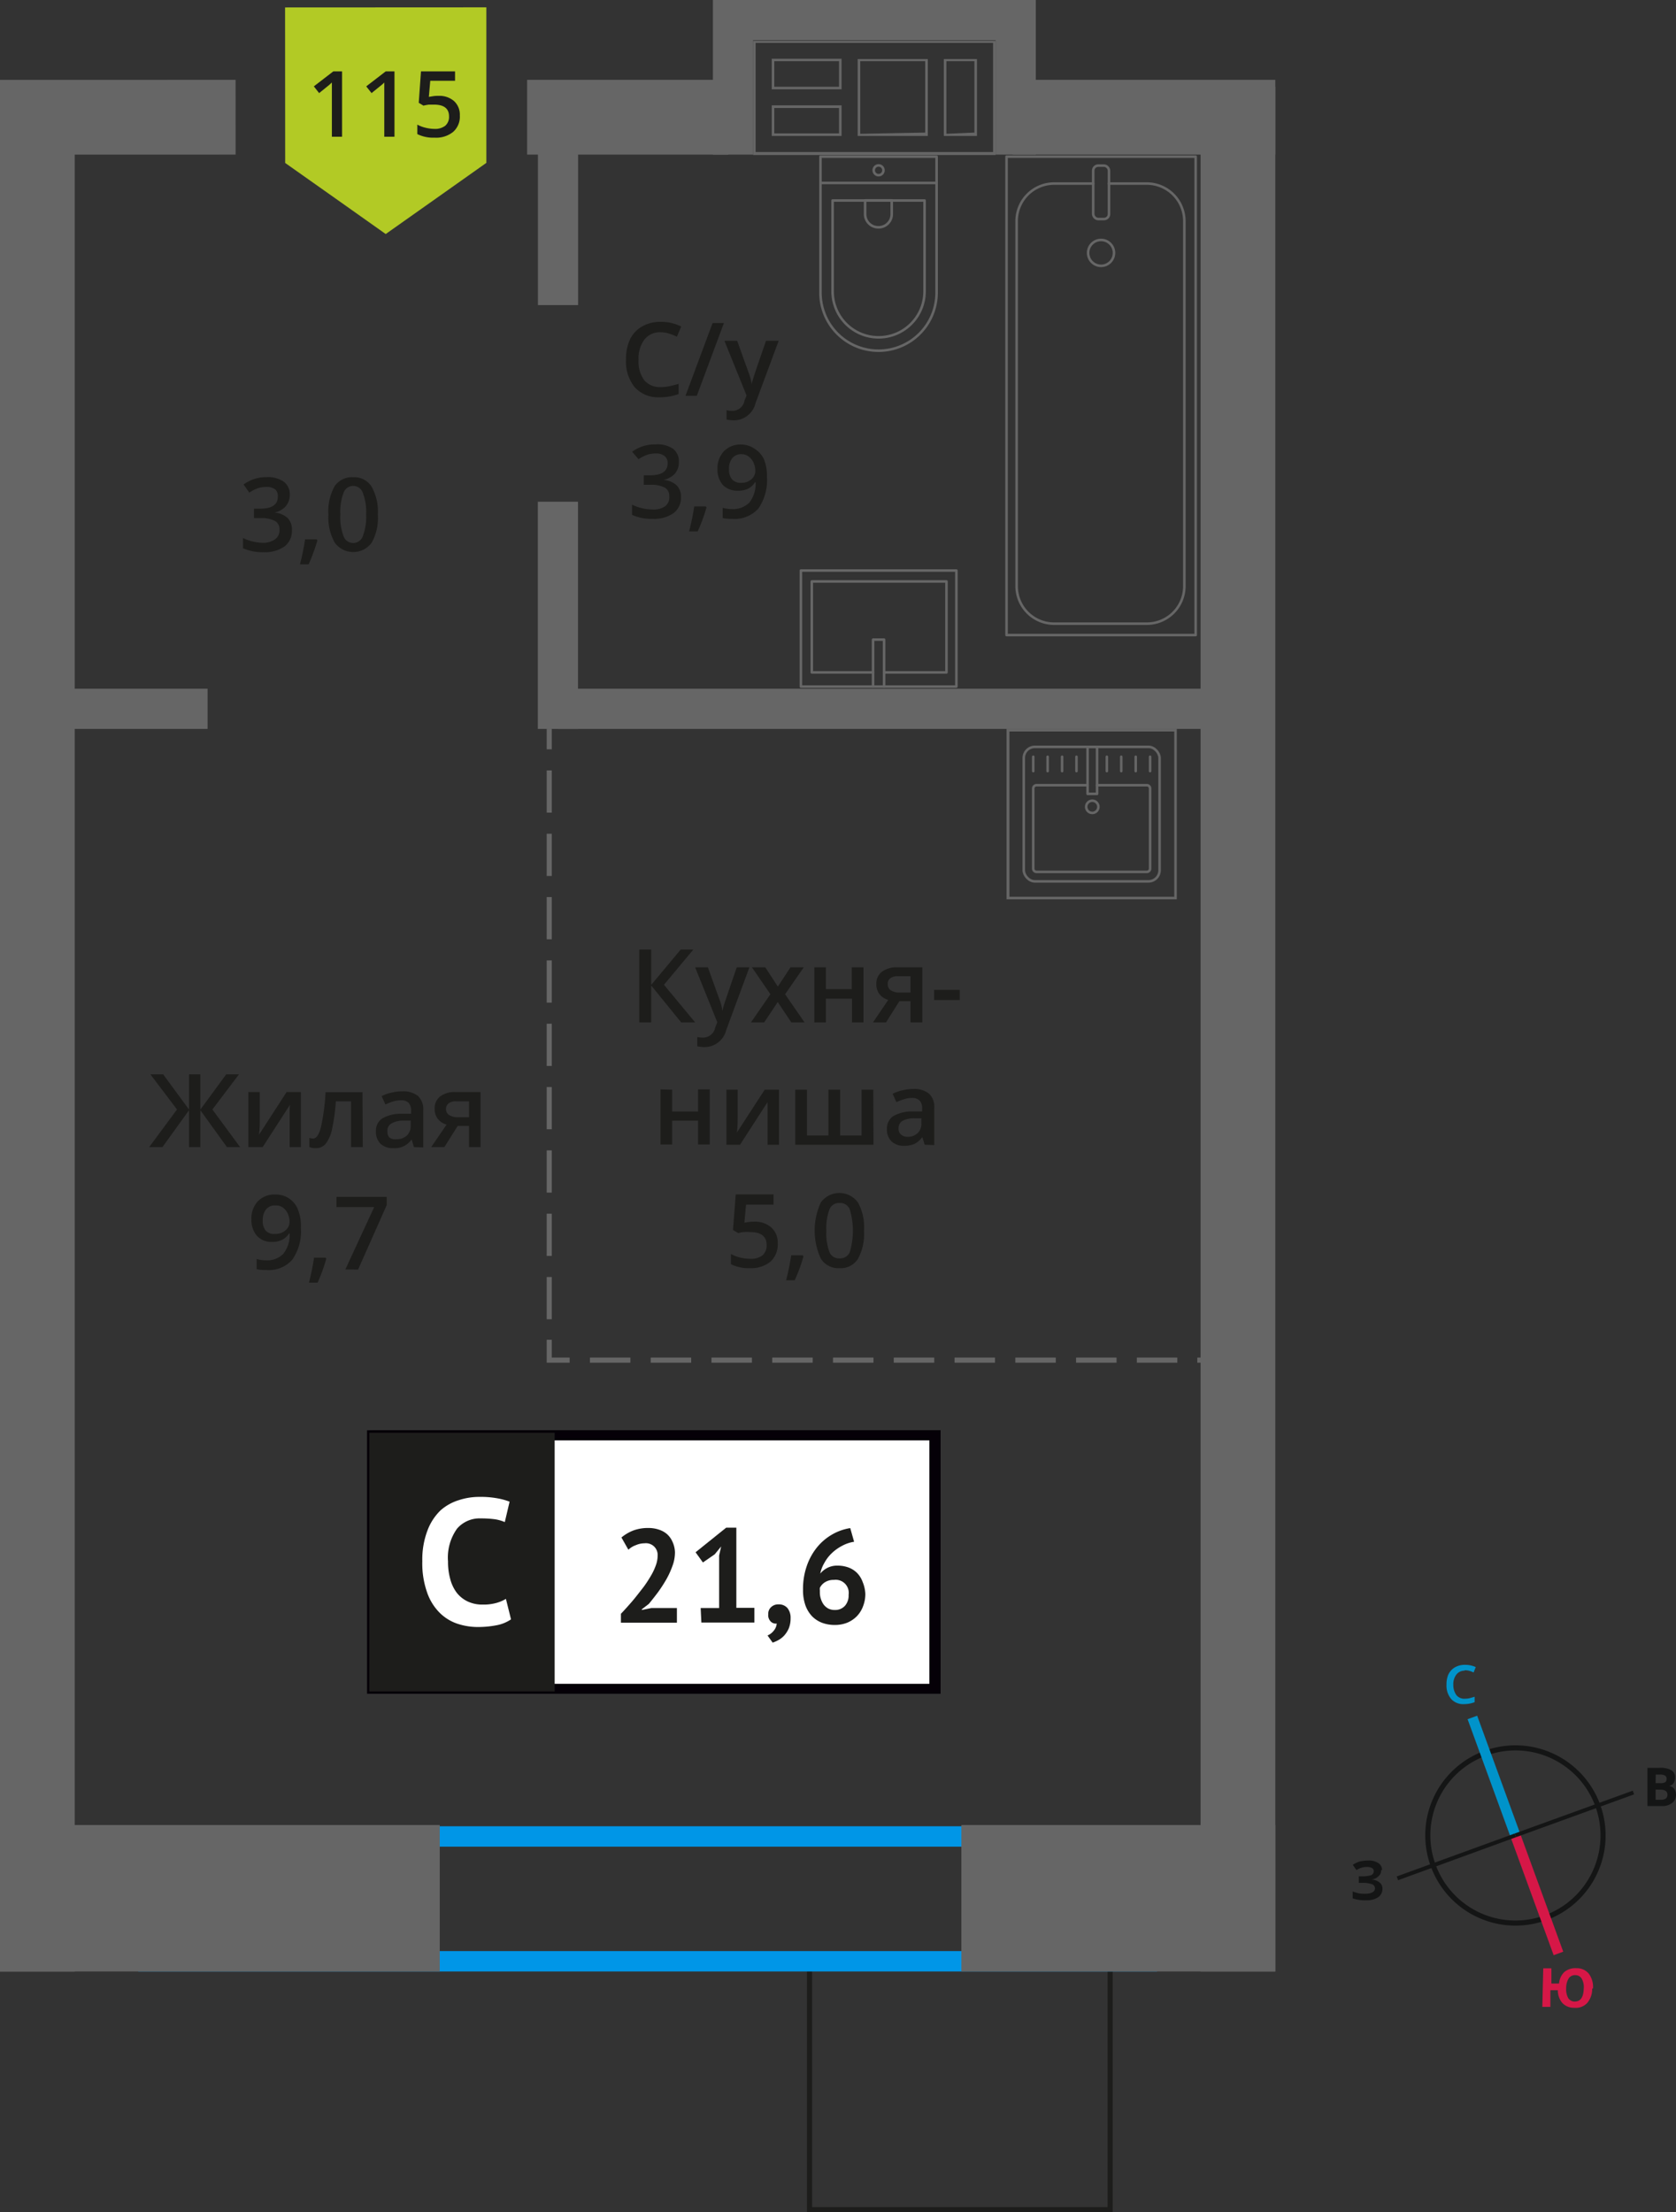 <svg xmlns="http://www.w3.org/2000/svg" width="164.38" height="216.94" viewBox="0 0 164.38 216.94"><rect x="0" y="0" width="164.38" height="216.94" fill="#333333" stroke="none"/><defs><style>.cls-1,.cls-10,.cls-18,.cls-2,.cls-3,.cls-7,.cls-8,.cls-9{fill:none;}.cls-1{stroke:#141515;}.cls-1,.cls-10,.cls-2,.cls-3,.cls-7,.cls-8,.cls-9{stroke-miterlimit:10;}.cls-1,.cls-10,.cls-17,.cls-7,.cls-8,.cls-9{stroke-width:0.5px;}.cls-2{stroke:#0093ca;}.cls-3{stroke:#d61747;}.cls-4{fill:#141515;}.cls-5{fill:#0093ca;}.cls-6{fill:#d61747;}.cls-17,.cls-7{stroke:#1d1d1b;}.cls-10,.cls-18,.cls-8,.cls-9{stroke:#666;}.cls-9{stroke-dasharray:4.14 2.07;}.cls-10{stroke-dasharray:3.97 1.99;}.cls-11{fill:#0096e7;}.cls-12{fill:#666;}.cls-13{fill:#b2ca25;fill-rule:evenodd;}.cls-14,.cls-17{fill:#1d1d1b;}.cls-15{fill:#fff;}.cls-16{fill:#050007;}.cls-17{stroke-miterlimit:22.93;}.cls-18{stroke-linecap:round;stroke-linejoin:round;stroke-width:0.25px;}</style></defs><g id="bathroon"><path class="cls-1" d="M145.7,171.92a8.59,8.59,0,1,1-5.14,11,8.56,8.56,0,0,1,5.14-11Z"/><line class="cls-2" x1="144.41" y1="168.42" x2="148.63" y2="179.99"/><line class="cls-3" x1="152.85" y1="191.56" x2="148.63" y2="179.99"/><polygon class="cls-4" points="136.99 184.01 148.56 179.8 148.69 180.16 137.12 184.38 136.99 184.01"/><polygon class="cls-4" points="160.14 175.6 148.56 179.8 148.69 180.16 160.27 175.96 160.14 175.6"/><path class="cls-5" d="M143.64,163.83a1,1,0,0,0-.82.41,1.55,1.55,0,0,0-.28,1,1.67,1.67,0,0,0,.31,1,1,1,0,0,0,.85.34,1.86,1.86,0,0,0,.48-.06l.45-.13,0,.53a2.83,2.83,0,0,1-1,.19,1.58,1.58,0,0,1-1.28-.48,2,2,0,0,1-.48-1.42,2.45,2.45,0,0,1,.18-1,1.66,1.66,0,0,1,.62-.69,1.9,1.9,0,0,1,1-.26,2.47,2.47,0,0,1,1.07.22l-.21.53a2.31,2.31,0,0,0-.41-.16,1.7,1.7,0,0,0-.46-.06Z"/><path class="cls-6" d="M156.16,195a2.13,2.13,0,0,1-.48,1.41,1.52,1.52,0,0,1-1.27.48,1.55,1.55,0,0,1-1.16-.45,1.9,1.9,0,0,1-.46-1.27l-.73,0,0,1.63-.79,0,.09-3.78.8,0,0,1.49.75,0a1.75,1.75,0,0,1,.53-1.14,1.68,1.68,0,0,1,1.17-.36,1.5,1.5,0,0,1,1.22.54,2.18,2.18,0,0,1,.41,1.45Zm-2.55-.06a1.79,1.79,0,0,0,.2,1,.76.76,0,0,0,.62.34c.58,0,.87-.4.9-1.25a1.67,1.67,0,0,0-.2-1,.71.71,0,0,0-.62-.34.74.74,0,0,0-.65.31,1.81,1.81,0,0,0-.25,1Z"/><path class="cls-4" d="M161.58,173.36h1.19a2.15,2.15,0,0,1,1.15.23.78.78,0,0,1,.37.73,1,1,0,0,1-.16.56.64.64,0,0,1-.42.25v0a.8.8,0,0,1,.5.29,1.06,1.06,0,0,1,.17.59,1,1,0,0,1-.38.8,1.59,1.59,0,0,1-1,.3h-1.42Zm.8,1.5h.46a.87.87,0,0,0,.48-.09c.1-.07.13-.17.14-.34a.34.34,0,0,0-.16-.31.91.91,0,0,0-.5-.1h-.41Zm0,.63v1h.51a.86.86,0,0,0,.5-.12.48.48,0,0,0,.15-.39c0-.3-.22-.47-.66-.48Z"/><path class="cls-4" d="M135.46,183.4a.74.74,0,0,1-.27.6,1.09,1.09,0,0,1-.69.31h0a1.36,1.36,0,0,1,.8.29.73.73,0,0,1,.29.6,1,1,0,0,1-.41.84,2,2,0,0,1-1.17.31,3.59,3.59,0,0,1-1.34-.19v-.68a3.08,3.08,0,0,0,.58.18,3.14,3.14,0,0,0,.61.05c.63,0,1-.18,1-.55a.44.44,0,0,0-.31-.39,2.64,2.64,0,0,0-.92-.13h-.36V184h.32a2.89,2.89,0,0,0,.88-.11.43.43,0,0,0,.27-.4.35.35,0,0,0-.17-.3,1,1,0,0,0-.53-.11,1.81,1.81,0,0,0-1,.31l-.36-.52a2.58,2.58,0,0,1,.69-.33,3.91,3.91,0,0,1,.8-.09,1.7,1.7,0,0,1,1,.24.8.8,0,0,1,.38.68Z"/><rect class="cls-7" x="79.39" y="192.87" width="29.48" height="23.82" transform="translate(188.27 409.56) rotate(-180)"/><line class="cls-8" x1="53.87" y1="71.48" x2="53.87" y2="73.48"/><line class="cls-9" x1="53.87" y1="75.55" x2="53.87" y2="130.35"/><polyline class="cls-8" points="53.87 131.38 53.87 133.38 55.87 133.38"/><line class="cls-10" x1="57.86" y1="133.38" x2="116.44" y2="133.38"/><line class="cls-8" x1="117.43" y1="133.38" x2="119.43" y2="133.38"/><path class="cls-11" d="M111.48,181.09v10.24H15.56V181.09h95.92m2-2H13.56v14.24h99.92V179.09Z"/><rect class="cls-12" y="178.97" width="43.13" height="14.36" transform="translate(43.13 372.3) rotate(-180)"/><rect class="cls-12" x="94.29" y="178.97" width="30.79" height="14.36" transform="translate(219.37 372.3) rotate(-180)"/><rect class="cls-12" x="47.24" y="20.47" width="14.97" height="3.94" transform="translate(32.29 77.16) rotate(-90)"/><rect class="cls-12" x="43.58" y="58.37" width="22.28" height="3.94" transform="translate(-5.62 115.06) rotate(-90)"/><rect class="cls-12" x="54.74" y="67.54" width="64.76" height="3.94"/><rect class="cls-12" x="4.4" y="67.54" width="15.96" height="3.94"/><rect class="cls-12" y="7.83" width="23.11" height="7.33" transform="translate(23.11 22.99) rotate(179.99)"/><rect class="cls-12" x="-88.74" y="97.26" width="184.82" height="7.33" transform="translate(104.59 97.26) rotate(90)"/><rect class="cls-12" x="99.34" y="7.83" width="25.74" height="7.33"/><rect class="cls-12" x="51.7" y="7.83" width="19.72" height="7.33"/><rect class="cls-12" x="29" y="97.26" width="184.82" height="7.33" transform="translate(222.34 -20.49) rotate(90)"/><path class="cls-12" d="M97.4,4.21v10.7H74.11V4.21H97.4M84.12,13.33H91V5.79H84.12v7.54m8.45,0h3.25V5.79H92.57v7.54M75.69,8.76h6.85v-3H75.69v3m0,4.57h6.85v-3H75.69v3M97.65,4H73.86v11.2H97.65V4Zm-4.83,9.12V6h2.75v7Zm-8.45,0V6h6.37v7ZM75.94,8.51V6h6.35V8.51Zm0,4.57V10.59h6.35v2.49Z"/><rect class="cls-12" x="64.31" y="5.61" width="15.16" height="3.94" transform="translate(79.47 -64.31) rotate(90)"/><rect class="cls-12" x="92.04" y="5.61" width="15.16" height="3.94" transform="translate(107.2 -92.04) rotate(90)"/><rect class="cls-12" x="71.48" width="29.13" height="3.94"/><rect class="cls-12" x="83.41" width="17.2" height="3.94"/><polygon class="cls-13" points="47.7 15.98 47.69 15.98 42.77 19.46 37.83 22.95 32.9 19.46 27.97 15.98 27.97 15.98 27.97 15.98 27.96 0.73 47.7 0.72 47.7 15.97 47.7 15.98"/><path class="cls-14" d="M33.55,13.41h-1V9.26c0-.49,0-.88,0-1.17l-.25.23-1,.81-.52-.66L32.69,7h.86Z"/><path class="cls-14" d="M38.69,13.41h-1V9.26q0-.74,0-1.17a3.09,3.09,0,0,1-.25.23l-1,.81-.52-.66L37.83,7h.86Z"/><path class="cls-14" d="M43,9.4a2.19,2.19,0,0,1,1.53.51,1.81,1.81,0,0,1,.57,1.41,2,2,0,0,1-.64,1.6,2.63,2.63,0,0,1-1.83.58,3.5,3.5,0,0,1-1.7-.35v-.93a3.18,3.18,0,0,0,.82.31,3.9,3.9,0,0,0,.86.11,1.63,1.63,0,0,0,1.06-.31,1.14,1.14,0,0,0,.37-.92c0-.76-.49-1.15-1.47-1.15-.14,0-.31,0-.51,0a5.06,5.06,0,0,0-.53.1l-.46-.28L41.29,7h3.34v.92H42.2L42.06,9.5l.37-.06A2.88,2.88,0,0,1,43,9.4Z"/><rect class="cls-15" x="36.47" y="140.75" width="54.7" height="24.87"/><path class="cls-16" d="M91.16,141.25H37.06v23.87h54.1Zm-54.64-1H92.25v25.85H36V140.26Z"/><rect class="cls-17" x="36.47" y="140.75" width="17.68" height="24.87"/><path class="cls-14" d="M66.2,152.22a3.79,3.79,0,0,1-.25,1.35,8.32,8.32,0,0,1-.61,1.33,14.27,14.27,0,0,1-.82,1.26c-.3.4-.6.78-.88,1.12l-.69.53v.07l.94-.19h2.5v1.44H60.9v-.88c.21-.21.44-.47.7-.76s.53-.6.79-.93.52-.66.78-1a12.43,12.43,0,0,0,.68-1.05,5.74,5.74,0,0,0,.47-1,2.78,2.78,0,0,0,.18-.94,1.15,1.15,0,0,0-1.28-1.23,2.2,2.2,0,0,0-.85.18,2.1,2.1,0,0,0-.74.45l-.68-1.2a4.26,4.26,0,0,1,1.15-.68,4.14,4.14,0,0,1,1.52-.25,3.15,3.15,0,0,1,1,.16,2.29,2.29,0,0,1,.81.45,2.17,2.17,0,0,1,.53.75A2.62,2.62,0,0,1,66.2,152.22Z"/><path class="cls-14" d="M68.72,157.69h1.81v-5.15l.2-.89-.63.77-1.16.8-.72-1,3-2.41h1v7.86h1.77v1.44h-5.2Z"/><path class="cls-14" d="M75.35,158.29a.87.87,0,0,1,.29-.7,1,1,0,0,1,.72-.26,1.1,1.1,0,0,1,.87.36,1.5,1.5,0,0,1,.31,1,2.57,2.57,0,0,1-.18,1,2.64,2.64,0,0,1-.45.7,2.22,2.22,0,0,1-.58.45,3.07,3.07,0,0,1-.55.24l-.5-.7a1.55,1.55,0,0,0,.61-.47,1.23,1.23,0,0,0,.29-.7.7.7,0,0,1-.57-.18A.88.88,0,0,1,75.35,158.29Z"/><path class="cls-14" d="M84.87,156.3a3.25,3.25,0,0,1-.21,1.18,2.81,2.81,0,0,1-.61,1,2.85,2.85,0,0,1-.94.64,3.23,3.23,0,0,1-1.22.23,3.56,3.56,0,0,1-1.25-.21,2.75,2.75,0,0,1-1-.65,3.06,3.06,0,0,1-.65-1.08,4.42,4.42,0,0,1-.23-1.52,6.82,6.82,0,0,1,.37-2.33,6,6,0,0,1,1-1.82,5.37,5.37,0,0,1,1.48-1.26,5.19,5.19,0,0,1,1.78-.63l.38,1.34a3.63,3.63,0,0,0-1.2.41,4.43,4.43,0,0,0-1,.72,3.82,3.82,0,0,0-.71.93,3.37,3.37,0,0,0-.41,1.06,2.22,2.22,0,0,1,.68-.55,2.13,2.13,0,0,1,1-.23,3.14,3.14,0,0,1,1.08.18,2.33,2.33,0,0,1,.85.54,2.44,2.44,0,0,1,.55.89A3.36,3.36,0,0,1,84.87,156.3Zm-1.64.09a1.28,1.28,0,0,0-1.44-1.46,1.56,1.56,0,0,0-.88.23,1.36,1.36,0,0,0-.5.55,1.21,1.21,0,0,0,0,.25v.21a2,2,0,0,0,.1.62,1.93,1.93,0,0,0,.26.54,1.44,1.44,0,0,0,.45.4,1.37,1.37,0,0,0,.66.15,1.28,1.28,0,0,0,1-.42A1.52,1.52,0,0,0,83.23,156.39Z"/><path class="cls-15" d="M50.12,158.8a3.73,3.73,0,0,1-1.43.58,9.59,9.59,0,0,1-1.78.17,6.33,6.33,0,0,1-2.1-.34,4.47,4.47,0,0,1-1.74-1.11,5.22,5.22,0,0,1-1.2-2,8.51,8.51,0,0,1-.45-3,8,8,0,0,1,.5-3,5.34,5.34,0,0,1,1.3-2A4.87,4.87,0,0,1,45,147.11a6.38,6.38,0,0,1,2-.32,9.1,9.1,0,0,1,1.78.14,6.34,6.34,0,0,1,1.2.33l-.47,2a3.9,3.9,0,0,0-1-.28,10,10,0,0,0-1.34-.08,2.92,2.92,0,0,0-2.34,1,4.89,4.89,0,0,0-.89,3.22,6.25,6.25,0,0,0,.22,1.73,3.82,3.82,0,0,0,.63,1.33,3,3,0,0,0,1.07.86,3.33,3.33,0,0,0,1.49.31,4.65,4.65,0,0,0,1.33-.16,3.69,3.69,0,0,0,.94-.4Z"/><path class="cls-14" d="M68.18,100.26H66.81l-2.94-3.62v3.62H62.7V93.12h1.17v3.46l2.89-3.46H68l-2.88,3.45Z"/><path class="cls-14" d="M68.18,94.86h1.25l1.1,3.06a5.39,5.39,0,0,1,.33,1.23h0a5,5,0,0,1,.16-.65c.08-.25.49-1.47,1.24-3.64h1.24L71.23,101a2.19,2.19,0,0,1-2.1,1.68,3.05,3.05,0,0,1-.74-.08v-.91a2.61,2.61,0,0,0,.59.06,1.21,1.21,0,0,0,1.17-1l.2-.51Z"/><path class="cls-14" d="M75.56,97.5l-1.81-2.64h1.31l1.23,1.89,1.24-1.89h1.3L77,97.5l1.91,2.76h-1.3l-1.33-2-1.33,2h-1.3Z"/><path class="cls-14" d="M81,94.86V97h2.54V94.86h1.15v5.4H83.56V97.93H81v2.33H79.87v-5.4Z"/><path class="cls-14" d="M86.9,100.26H85.62l1.5-2.21a1.61,1.61,0,0,1-.86-.56,1.57,1.57,0,0,1-.31-1,1.44,1.44,0,0,1,.55-1.2A2.38,2.38,0,0,1,88,94.86h2.46v5.4H89.3V98.18H88.21Zm.17-3.76a.68.68,0,0,0,.31.62,1.53,1.53,0,0,0,.85.21H89.3v-1.6H88.05a1.2,1.2,0,0,0-.73.2A.67.67,0,0,0,87.07,96.5Z"/><path class="cls-14" d="M91.62,98.07v-1h2.51v1Z"/><path class="cls-14" d="M65.92,106.86V109h2.55v-2.17h1.14v5.4H68.47v-2.33H65.92v2.33H64.78v-5.4Z"/><path class="cls-14" d="M72.35,106.86v2.77c0,.32,0,.8-.07,1.42L75,106.86h1.4v5.4H75.28v-2.72c0-.15,0-.39,0-.73s0-.57,0-.73l-2.7,4.18H71.25v-5.4Z"/><path class="cls-14" d="M85.67,112.26H78v-5.4h1.15v4.49h2.1v-4.49h1.15v4.49h2.1v-4.49h1.15Z"/><path class="cls-14" d="M90.69,112.26l-.23-.75h0a2.22,2.22,0,0,1-.78.67,2.45,2.45,0,0,1-1,.18,1.7,1.7,0,0,1-1.24-.43,1.61,1.61,0,0,1-.45-1.22,1.45,1.45,0,0,1,.62-1.26,3.69,3.69,0,0,1,1.89-.46l.94,0v-.29a1.09,1.09,0,0,0-.24-.77,1,1,0,0,0-.75-.26,2.36,2.36,0,0,0-.8.13,5.26,5.26,0,0,0-.73.28l-.37-.82a4,4,0,0,1,1-.35,4.37,4.37,0,0,1,1-.12,2.34,2.34,0,0,1,1.56.45,1.76,1.76,0,0,1,.52,1.41v3.64Zm-1.7-.78a1.43,1.43,0,0,0,1-.35,1.27,1.27,0,0,0,.38-1v-.47l-.7,0a2.41,2.41,0,0,0-1.18.27.84.84,0,0,0-.36.74.73.73,0,0,0,.21.56A.94.94,0,0,0,89,111.48Z"/><path class="cls-14" d="M73.94,119.8a2.45,2.45,0,0,1,1.71.57,2,2,0,0,1,.63,1.56,2.3,2.3,0,0,1-.71,1.79,3,3,0,0,1-2,.64,3.84,3.84,0,0,1-1.88-.39v-1a3.52,3.52,0,0,0,.91.35,4.19,4.19,0,0,0,1,.12,1.82,1.82,0,0,0,1.19-.34,1.28,1.28,0,0,0,.4-1c0-.85-.54-1.28-1.63-1.28a4.72,4.72,0,0,0-.57,0c-.22,0-.42.06-.59.1l-.51-.3.27-3.49h3.71v1h-2.7l-.16,1.77.42-.07A4.87,4.87,0,0,1,73.94,119.8Z"/><path class="cls-14" d="M78.8,123.21a15,15,0,0,1-.86,2.34H77.1a24.85,24.85,0,0,0,.5-2.45h1.13Z"/><path class="cls-14" d="M84.74,120.69a5.11,5.11,0,0,1-.6,2.77,2,2,0,0,1-1.83.9,2,2,0,0,1-1.8-.93,6.55,6.55,0,0,1,0-5.52,2.25,2.25,0,0,1,3.63,0A5,5,0,0,1,84.74,120.69Zm-3.69,0a5.22,5.22,0,0,0,.3,2.09,1,1,0,0,0,1,.62,1,1,0,0,0,1-.63,7.36,7.36,0,0,0,0-4.16,1,1,0,0,0-1-.64,1,1,0,0,0-1,.63A5.26,5.26,0,0,0,81.05,120.69Z"/><path class="cls-14" d="M17.36,108.8l-2.61-3.45H16l2.54,3.46v-3.46h1.11v3.46l2.54-3.46h1.25l-2.61,3.45,2.72,3.69H22.26l-2.61-3.62v3.62H18.54v-3.62l-2.61,3.62h-1.3Z"/><path class="cls-14" d="M25.48,107.09v2.77c0,.32,0,.79-.08,1.42l2.71-4.19h1.4v5.4h-1.1v-2.72c0-.15,0-.39,0-.73s0-.58.05-.73l-2.7,4.18h-1.4v-5.4Z"/><path class="cls-14" d="M35.58,112.49H34.43V108H32.94a19.3,19.3,0,0,1-.37,2.71,3.63,3.63,0,0,1-.61,1.43,1.2,1.2,0,0,1-1,.45,1.56,1.56,0,0,1-.62-.11v-.9a1.15,1.15,0,0,0,.36.07c.33,0,.59-.38.78-1.12a21.33,21.33,0,0,0,.45-3.43h3.62Z"/><path class="cls-14" d="M40.6,112.49l-.23-.75h0a2,2,0,0,1-1.81.85,1.74,1.74,0,0,1-1.24-.43,1.62,1.62,0,0,1-.45-1.22,1.43,1.43,0,0,1,.62-1.26,3.59,3.59,0,0,1,1.89-.46l.94,0v-.29a1.12,1.12,0,0,0-.24-.78,1,1,0,0,0-.75-.25,2.63,2.63,0,0,0-.8.12,5.84,5.84,0,0,0-.73.29l-.37-.82a4,4,0,0,1,1-.35,4.37,4.37,0,0,1,1-.12,2.34,2.34,0,0,1,1.56.45,1.76,1.76,0,0,1,.52,1.41v3.64Zm-1.7-.78a1.43,1.43,0,0,0,1-.35,1.29,1.29,0,0,0,.38-1v-.47l-.7,0a2.34,2.34,0,0,0-1.17.27A.82.82,0,0,0,38,111a.73.73,0,0,0,.21.56A.94.94,0,0,0,38.9,111.71Z"/><path class="cls-14" d="M43.58,112.49H42.29l1.51-2.21a1.63,1.63,0,0,1-.86-.56,1.59,1.59,0,0,1-.31-1,1.46,1.46,0,0,1,.54-1.2,2.35,2.35,0,0,1,1.5-.43h2.46v5.4H46v-2.08H44.89Zm.16-3.76a.7.7,0,0,0,.32.62,1.51,1.51,0,0,0,.85.21H46V108H44.73a1.11,1.11,0,0,0-.73.2A.68.68,0,0,0,43.74,108.73Z"/><path class="cls-14" d="M29.51,120.4a4.86,4.86,0,0,1-.85,3.14,3.08,3.08,0,0,1-2.55,1,4,4,0,0,1-.94-.08v-1a2.93,2.93,0,0,0,.88.13,2.22,2.22,0,0,0,1.73-.63,3,3,0,0,0,.63-2h-.06a1.81,1.81,0,0,1-.7.63,2.18,2.18,0,0,1-.95.2,1.92,1.92,0,0,1-1.49-.59,2.34,2.34,0,0,1-.55-1.62,2.47,2.47,0,0,1,.63-1.78,2.25,2.25,0,0,1,1.71-.66,2.3,2.3,0,0,1,2.21,1.44A4.34,4.34,0,0,1,29.51,120.4ZM27,118.21a1.11,1.11,0,0,0-.91.39,1.69,1.69,0,0,0-.32,1.09,1.45,1.45,0,0,0,.3,1A1.1,1.1,0,0,0,27,121a1.43,1.43,0,0,0,1-.35,1.06,1.06,0,0,0,.4-.81,2,2,0,0,0-.17-.81,1.44,1.44,0,0,0-.47-.6A1.16,1.16,0,0,0,27,118.21Z"/><path class="cls-14" d="M32,123.44a16.75,16.75,0,0,1-.85,2.34h-.85a22.73,22.73,0,0,0,.5-2.45h1.13Z"/><path class="cls-14" d="M33.87,124.49l2.83-6.12H33v-1h4.93v.8l-2.81,6.33Z"/><path class="cls-14" d="M64.79,32.58a1.93,1.93,0,0,0-1.58.71,3.08,3.08,0,0,0-.58,2,3.08,3.08,0,0,0,.56,2,2,2,0,0,0,1.6.67,4.17,4.17,0,0,0,.88-.09c.28-.06.58-.14.89-.23v1a5.42,5.42,0,0,1-1.91.32,3.07,3.07,0,0,1-2.41-1,4,4,0,0,1-.84-2.72,4.44,4.44,0,0,1,.41-2A2.93,2.93,0,0,1,63,32a3.65,3.65,0,0,1,1.81-.44,4.41,4.41,0,0,1,2,.46l-.42,1a4.62,4.62,0,0,0-.76-.3A2.65,2.65,0,0,0,64.79,32.58Z"/><path class="cls-14" d="M71,31.68l-2.66,7.14H67.23l2.66-7.14Z"/><path class="cls-14" d="M71.05,33.42H72.3l1.1,3.06a5.39,5.39,0,0,1,.33,1.23h0c0-.18.09-.4.16-.65s.49-1.47,1.24-3.64h1.24L74.1,39.54A2.19,2.19,0,0,1,72,41.22a3.65,3.65,0,0,1-.74-.08v-.91a2.68,2.68,0,0,0,.59.06,1.2,1.2,0,0,0,1.17-1l.2-.51Z"/><path class="cls-14" d="M66.58,45.32a1.67,1.67,0,0,1-.39,1.13,2.07,2.07,0,0,1-1.12.61v0a2.17,2.17,0,0,1,1.29.53,1.54,1.54,0,0,1,.43,1.14,1.88,1.88,0,0,1-.73,1.59,3.33,3.33,0,0,1-2.07.56,4.6,4.6,0,0,1-2-.39v-1a4.39,4.39,0,0,0,1,.35,4.3,4.3,0,0,0,1,.12,2,2,0,0,0,1.24-.31,1.11,1.11,0,0,0,.41-1,.91.91,0,0,0-.45-.84,2.92,2.92,0,0,0-1.43-.27h-.62v-.93h.63c1.14,0,1.71-.4,1.71-1.18a.86.86,0,0,0-.3-.71,1.32,1.32,0,0,0-.88-.25,2.88,2.88,0,0,0-.78.11,3.9,3.9,0,0,0-.89.45L62,44.3a3.73,3.73,0,0,1,2.28-.72A2.74,2.74,0,0,1,66,44,1.53,1.53,0,0,1,66.58,45.32Z"/><path class="cls-14" d="M69.29,49.77a17,17,0,0,1-.86,2.34h-.84c.22-.88.39-1.7.5-2.45h1.13Z"/><path class="cls-14" d="M75.22,46.73a4.91,4.91,0,0,1-.85,3.15,3.13,3.13,0,0,1-2.56,1,4,4,0,0,1-.93-.08v-1a3.26,3.26,0,0,0,.87.12,2.25,2.25,0,0,0,1.74-.63,3,3,0,0,0,.62-2h-.06a1.75,1.75,0,0,1-.69.64,2.22,2.22,0,0,1-1,.19,1.94,1.94,0,0,1-1.49-.59A2.3,2.3,0,0,1,70.37,46,2.47,2.47,0,0,1,71,44.25a2.25,2.25,0,0,1,1.71-.66A2.35,2.35,0,0,1,74,44,2.45,2.45,0,0,1,74.91,45,4.2,4.2,0,0,1,75.22,46.73Zm-2.49-2.19a1.1,1.1,0,0,0-.91.39A1.63,1.63,0,0,0,71.5,46a1.47,1.47,0,0,0,.29,1,1.13,1.13,0,0,0,.9.35,1.45,1.45,0,0,0,1-.35,1.05,1.05,0,0,0,.39-.81,2,2,0,0,0-.17-.81,1.49,1.49,0,0,0-.47-.6A1.12,1.12,0,0,0,72.73,44.54Z"/><path class="cls-14" d="M28.42,48.52a1.68,1.68,0,0,1-.4,1.13,2,2,0,0,1-1.11.61v0a2.19,2.19,0,0,1,1.29.53A1.58,1.58,0,0,1,28.63,52a1.9,1.9,0,0,1-.73,1.59,3.37,3.37,0,0,1-2.07.56,4.6,4.6,0,0,1-2-.39v-1a4.39,4.39,0,0,0,1,.35,4.22,4.22,0,0,0,1,.12A2,2,0,0,0,27,52.87a1.09,1.09,0,0,0,.41-.95.91.91,0,0,0-.45-.84,2.89,2.89,0,0,0-1.43-.27h-.62v-.93h.63c1.14,0,1.71-.4,1.71-1.18A.88.88,0,0,0,27,48a1.34,1.34,0,0,0-.88-.25,2.88,2.88,0,0,0-.78.11,3.71,3.71,0,0,0-.89.45l-.56-.8a3.73,3.73,0,0,1,2.28-.72,2.69,2.69,0,0,1,1.68.46A1.54,1.54,0,0,1,28.42,48.52Z"/><path class="cls-14" d="M31.13,53a18.47,18.47,0,0,1-.86,2.34h-.85a22.73,22.73,0,0,0,.5-2.45h1.13Z"/><path class="cls-14" d="M37.06,50.45a5,5,0,0,1-.6,2.76,2.24,2.24,0,0,1-3.63,0,5,5,0,0,1-.62-2.73,5.12,5.12,0,0,1,.6-2.79,2.06,2.06,0,0,1,1.83-.89,2,2,0,0,1,1.81.93A5,5,0,0,1,37.06,50.45Zm-3.68,0a5.17,5.17,0,0,0,.3,2.08,1,1,0,0,0,1.92,0,5.23,5.23,0,0,0,.31-2.08,5.23,5.23,0,0,0-.31-2.08,1,1,0,0,0-1.92,0A5.26,5.26,0,0,0,33.38,50.45Z"/><rect class="cls-18" x="98.72" y="15.36" width="18.55" height="46.92"/><rect class="cls-18" x="107.22" y="16.24" width="1.55" height="5.24" rx="0.49"/><path class="cls-18" d="M107.22,18h-3.83a3.68,3.68,0,0,0-3.68,3.68v35.8a3.68,3.68,0,0,0,3.68,3.68h9.08a3.68,3.68,0,0,0,3.69-3.68V21.69A3.69,3.69,0,0,0,112.47,18h-3.71"/><circle class="cls-18" cx="107.99" cy="24.8" r="1.27"/><path class="cls-18" d="M76.66,19.17H90a5.69,5.69,0,0,1,5.69,5.69v0A5.69,5.69,0,0,1,90,30.56H76.66a0,0,0,0,1,0,0V19.17A0,0,0,0,1,76.66,19.17Z" transform="translate(111.03 -61.3) rotate(90)"/><path class="cls-18" d="M79.46,21.86h8.91a4.51,4.51,0,0,1,4.51,4.51v0a4.51,4.51,0,0,1-4.51,4.51H79.46a0,0,0,0,1,0,0v-9a0,0,0,0,1,0,0Z" transform="translate(112.54 -59.8) rotate(90)"/><path class="cls-18" d="M84.85,19.68H86.2A1.29,1.29,0,0,1,87.49,21v0a1.29,1.29,0,0,1-1.29,1.29H84.85a0,0,0,0,1,0,0V19.68A0,0,0,0,1,84.85,19.68Z" transform="translate(107.14 -65.2) rotate(90)"/><circle class="cls-18" cx="86.17" cy="16.7" r="0.48"/><line class="cls-18" x1="80.48" y1="17.94" x2="91.86" y2="17.94"/><rect class="cls-18" x="80.48" y="54.02" width="11.38" height="15.25" transform="translate(24.53 147.81) rotate(-90)"/><polyline class="cls-18" points="85.63 67.33 85.63 62.72 86.71 62.72 86.71 67.33"/><polyline class="cls-18" points="85.63 65.94 79.62 65.94 79.62 57.02 92.83 57.02 92.83 65.94 86.71 65.94"/><rect class="cls-18" x="100.41" y="73.24" width="13.32" height="13.19" rx="1.09"/><path class="cls-18" d="M107.6,77h4.88a.32.32,0,0,1,.32.32v7.86a.32.32,0,0,1-.32.32H101.66a.32.32,0,0,1-.32-.32V77.32a.32.32,0,0,1,.32-.32h5"/><circle class="cls-18" cx="107.13" cy="79.12" r="0.6"/><rect class="cls-18" x="106.67" y="73.24" width="0.93" height="4.61"/><line class="cls-18" x1="101.34" y1="74.21" x2="101.34" y2="75.62"/><line class="cls-18" x1="102.75" y1="74.21" x2="102.75" y2="75.62"/><line class="cls-18" x1="104.17" y1="74.21" x2="104.17" y2="75.62"/><line class="cls-18" x1="105.58" y1="74.21" x2="105.58" y2="75.62"/><line class="cls-18" x1="108.56" y1="74.21" x2="108.56" y2="75.62"/><line class="cls-18" x1="109.97" y1="74.21" x2="109.97" y2="75.62"/><line class="cls-18" x1="111.39" y1="74.21" x2="111.39" y2="75.62"/><line class="cls-18" x1="112.8" y1="74.21" x2="112.8" y2="75.62"/><path class="cls-12" d="M115.17,71.73V87.94H99V71.73h16.2m.25-.25H98.72V88.19h16.7V71.48Z"/></g></svg>